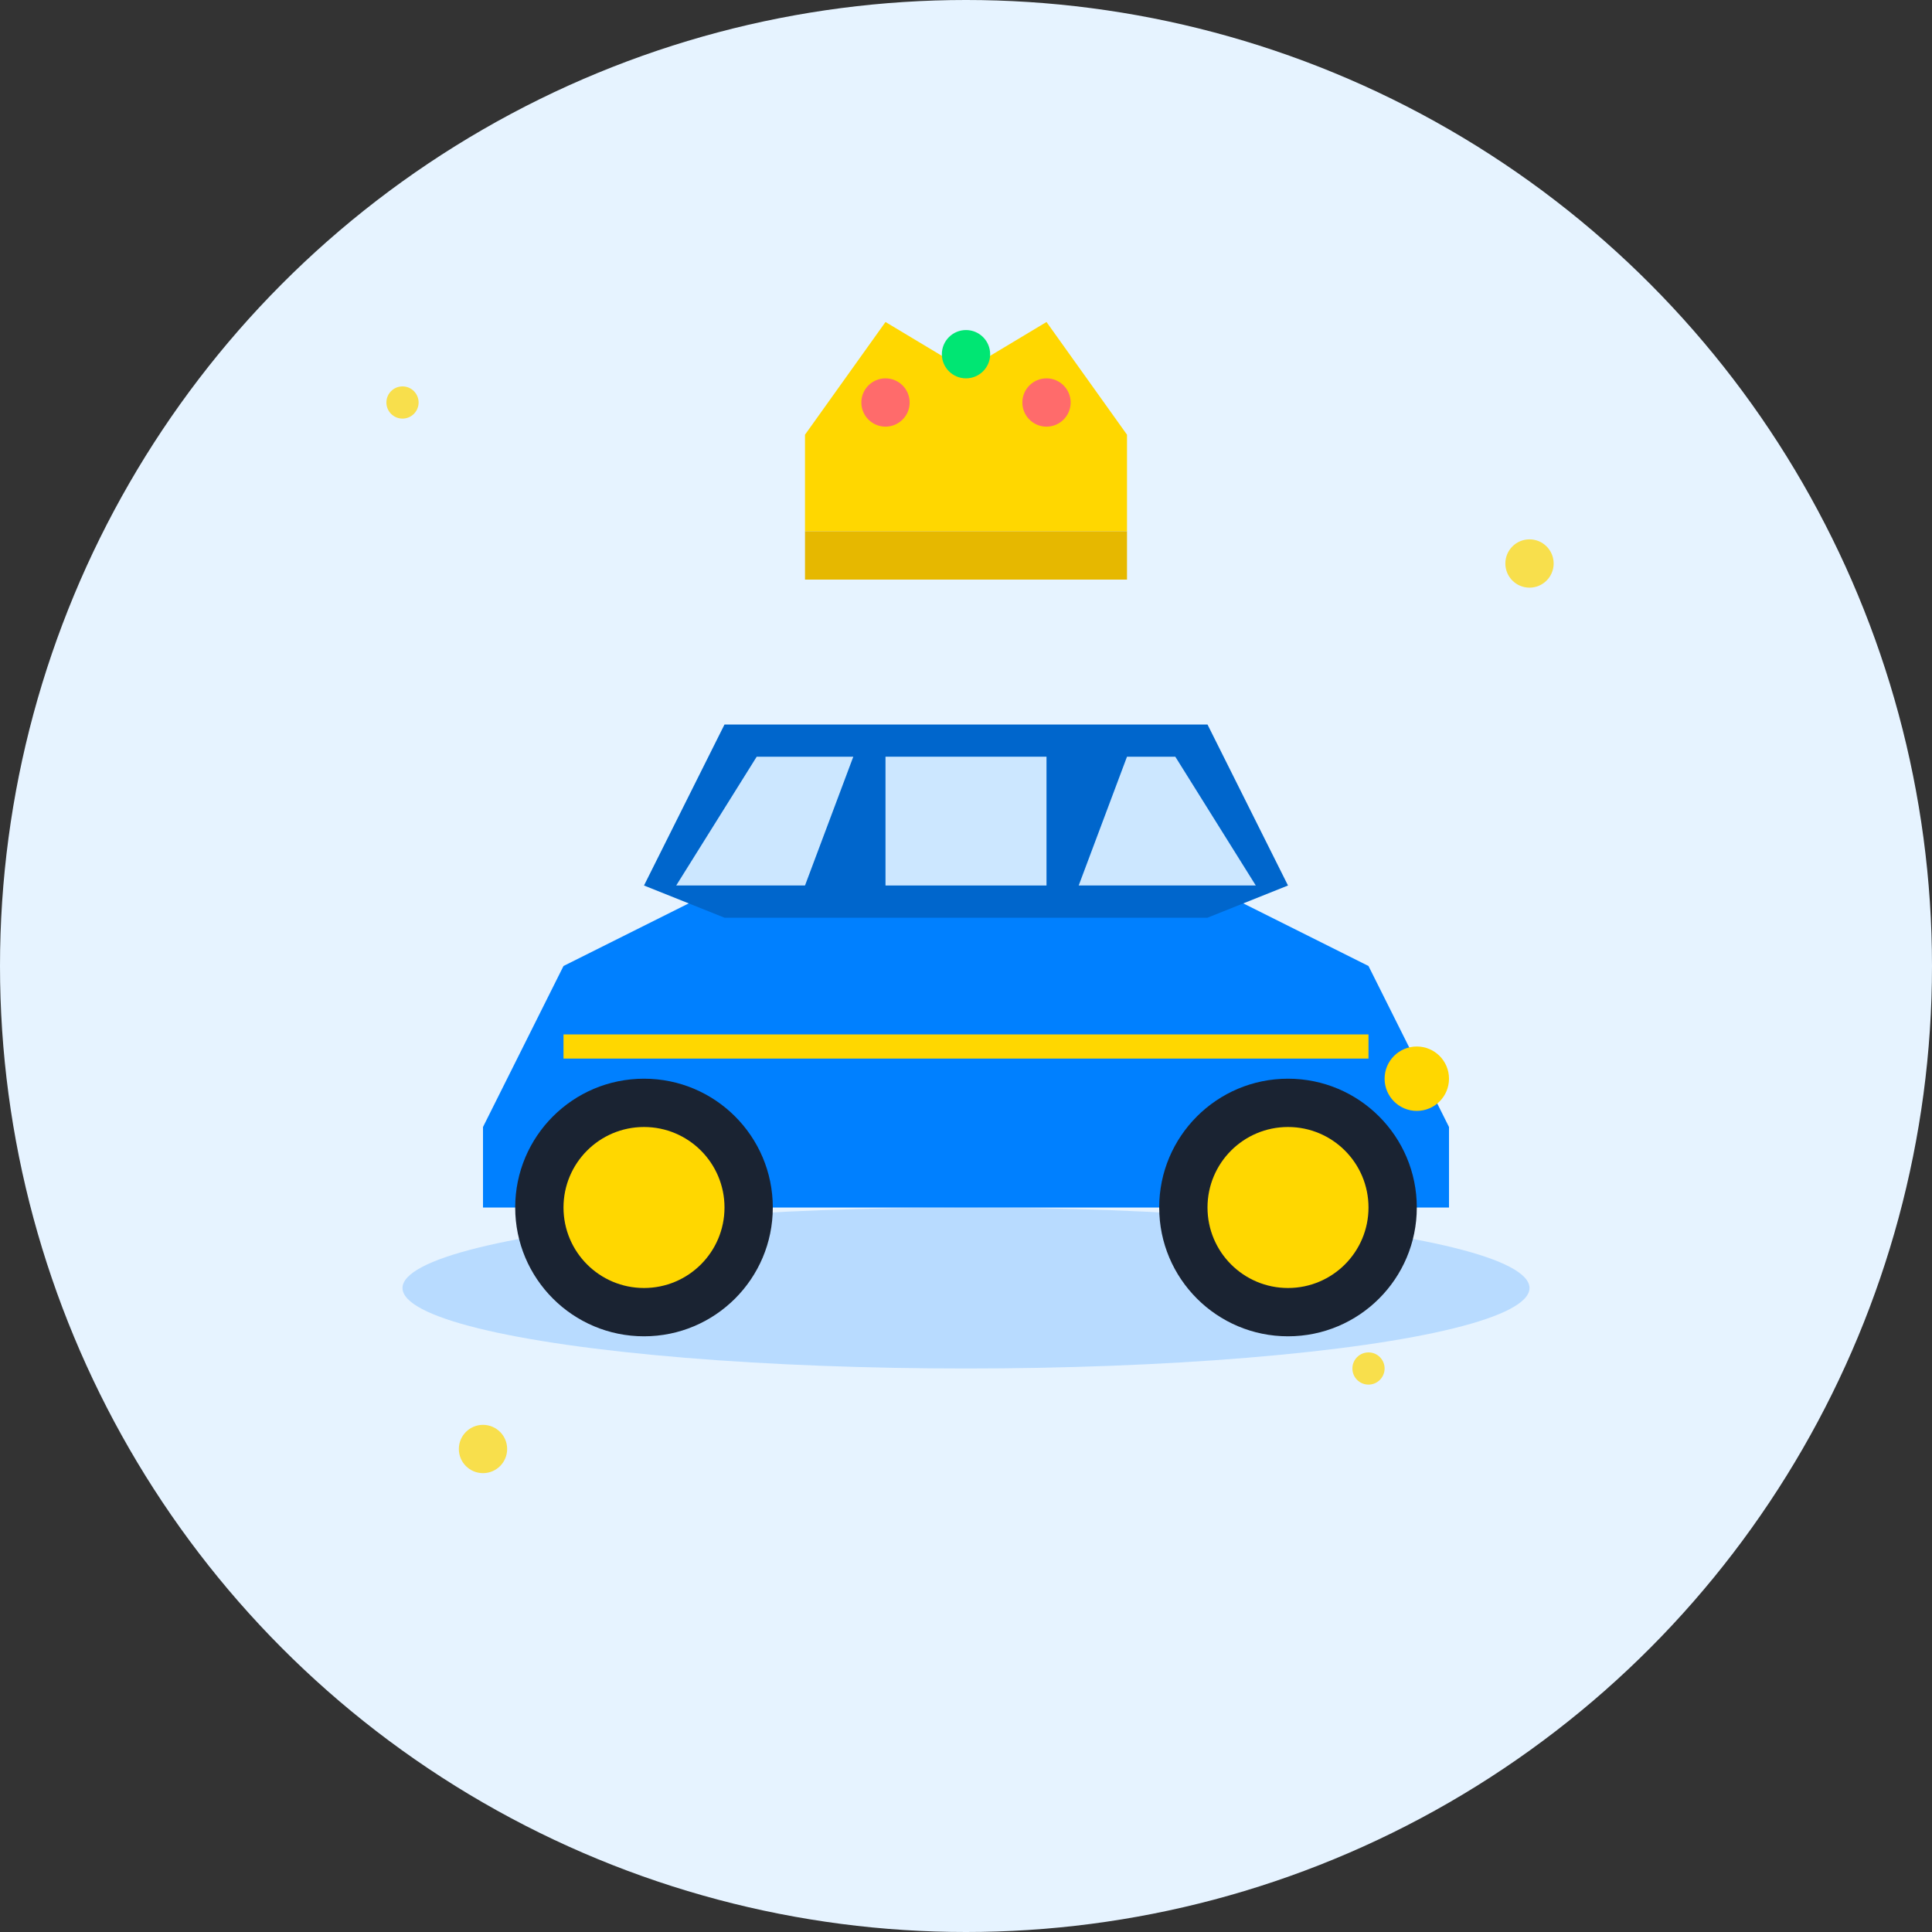 <svg width="120" height="120" viewBox="0 0 120 120" fill="none" xmlns="http://www.w3.org/2000/svg">
  <rect x="0" y="0" width="120" height="120" fill="#333333" stroke="none"/>
  <!-- Background circle -->
  <circle cx="60" cy="60" r="60" fill="#E6F3FF"/>
  
  <!-- Premium car -->
  <g transform="translate(20, 35)">
    <!-- Car shadow -->
    <ellipse cx="40" cy="45" rx="35" ry="5" fill="#0080FF" opacity="0.2"/>
    
    <!-- Car body -->
    <path d="M10 35 L15 25 L25 20 L55 20 L65 25 L70 35 L70 40 L10 40 Z" fill="#0080FF"/>
    
    <!-- Car roof -->
    <path d="M20 20 L25 10 L55 10 L60 20 L55 22 L25 22 Z" fill="#0066CC"/>
    
    <!-- Windows -->
    <path d="M22 20 L27 12 L33 12 L30 20 Z" fill="#CCE7FF"/>
    <path d="M47 20 L50 12 L53 12 L58 20 Z" fill="#CCE7FF"/>
    <path d="M35 12 L45 12 L45 20 L35 20 Z" fill="#CCE7FF"/>
    
    <!-- Wheels -->
    <circle cx="20" cy="40" r="8" fill="#1A2332"/>
    <circle cx="60" cy="40" r="8" fill="#1A2332"/>
    <circle cx="20" cy="40" r="5" fill="#FFD700"/>
    <circle cx="60" cy="40" r="5" fill="#FFD700"/>
    
    <!-- Premium details -->
    <path d="M15 30 L65 30" stroke="#FFD700" stroke-width="1.5"/>
    <circle cx="68" cy="32" r="2" fill="#FFD700"/>
  </g>
  
  <!-- Crown symbol for luxury -->
  <g transform="translate(45, 15)">
    <path d="M5 12 L10 5 L15 8 L20 5 L25 12 L25 18 L5 18 Z" fill="#FFD700"/>
    <circle cx="10" cy="10" r="1.5" fill="#FF6B6B"/>
    <circle cx="15" cy="7" r="1.5" fill="#00E673"/>
    <circle cx="20" cy="10" r="1.5" fill="#FF6B6B"/>
    <rect x="5" y="18" width="20" height="3" fill="#E6B800"/>
  </g>
  
  <!-- Sparkle effects -->
  <g fill="#FFD700" opacity="0.7">
    <circle cx="25" cy="25" r="1"/>
    <circle cx="95" cy="35" r="1.5"/>
    <circle cx="85" cy="85" r="1"/>
    <circle cx="30" cy="90" r="1.5"/>
  </g>
</svg>
